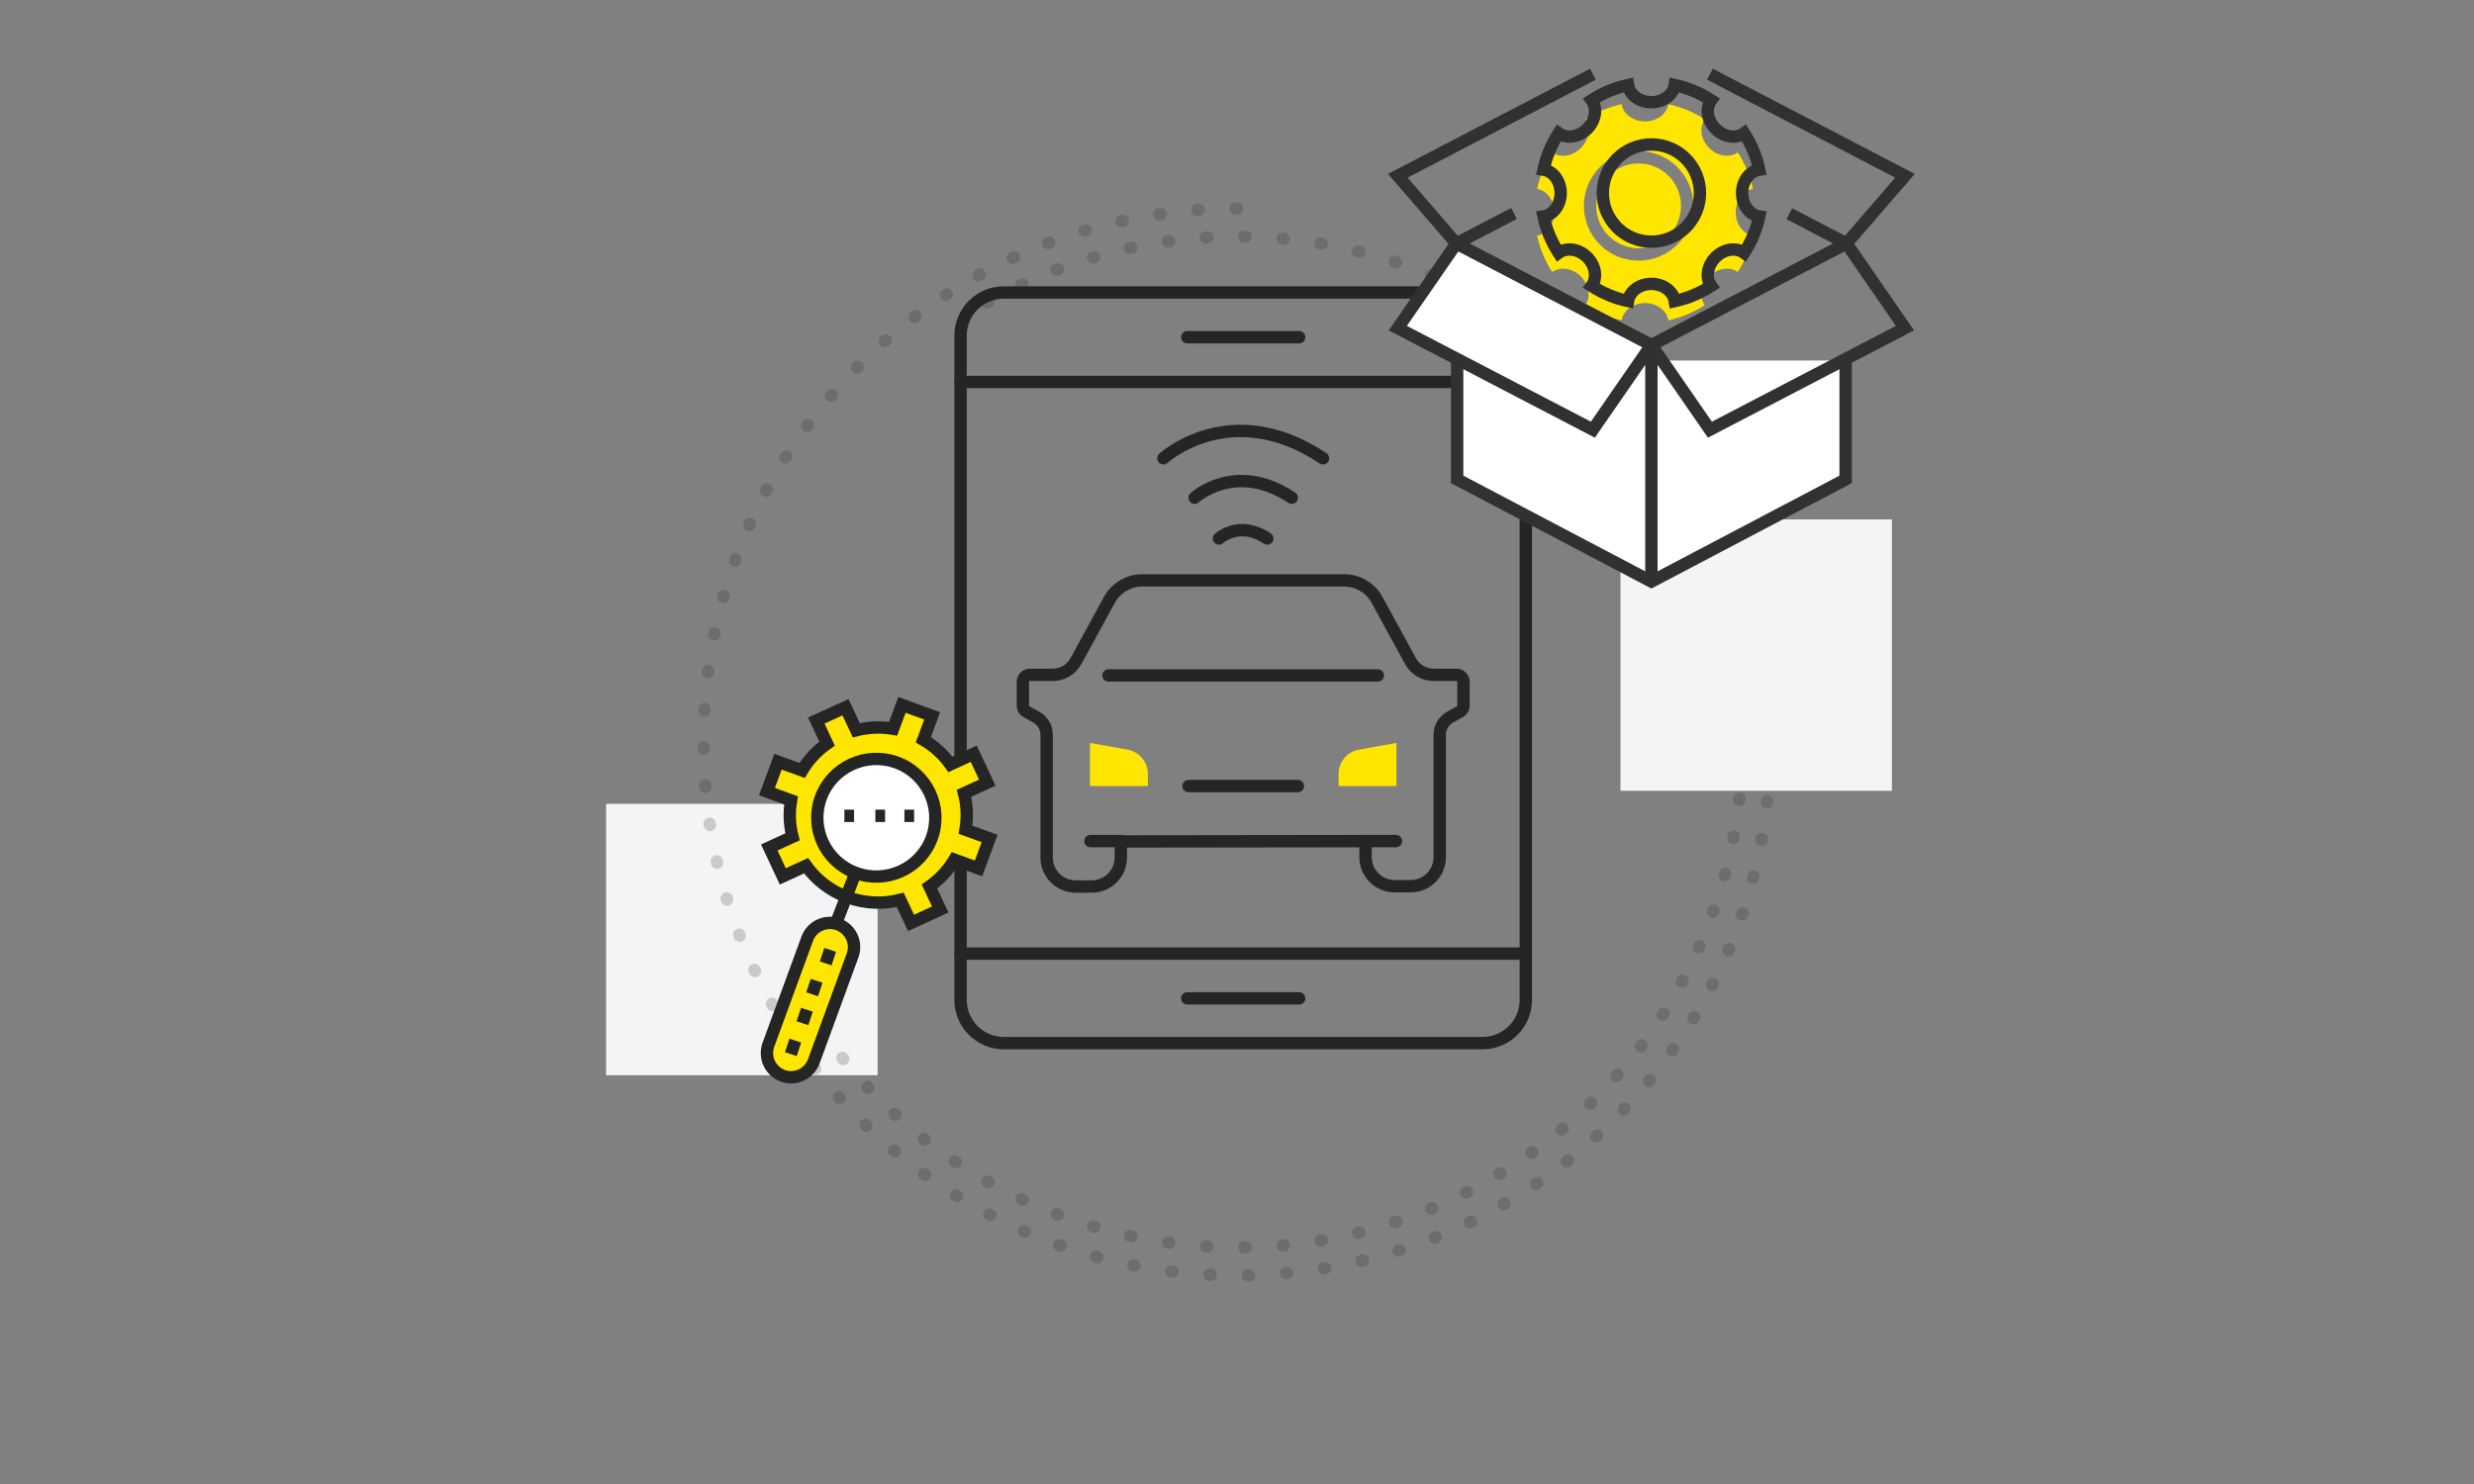 <svg width="200" height="120" viewBox="0 0 200 120" fill="none" xmlns="http://www.w3.org/2000/svg">
<rect x="0" y="0" width="200" height="120" fill="#808080" stroke="none"/>
<rect x="49" y="65" width="21.946" height="21.946" fill="#F3F4F5"/>
<path opacity="0.2" d="M64.61 80.433C75.895 99.978 100.887 106.675 120.432 95.39C139.978 84.106 146.675 59.113 135.39 39.568C124.106 20.022 99.113 13.325 79.568 24.61" stroke="#252525" stroke-linecap="round" stroke-dasharray="0.1 3"/>
<path opacity="0.2" d="M100 16.865C76.177 16.865 56.865 36.177 56.865 60C56.865 83.823 76.177 103.135 100 103.135C123.823 103.135 143.135 83.823 143.135 60" stroke="#252525" stroke-linecap="round" stroke-dasharray="0.1 3"/>
<rect x="131" y="42" width="21.946" height="21.946" fill="#F3F4F5"/>
<path d="M88.117 63.563H92.796V62.579C92.794 62.1 92.621 61.638 92.307 61.276C91.993 60.914 91.559 60.676 91.084 60.607L88.117 60.073V63.563Z" fill="#FFE600"/>
<path d="M110.394 68.015V69.316C110.394 69.937 110.641 70.533 111.081 70.973C111.521 71.412 112.117 71.66 112.74 71.661H114.043C114.666 71.66 115.262 71.412 115.702 70.973C116.142 70.533 116.389 69.937 116.389 69.316V59.414C116.39 59.127 116.466 58.844 116.611 58.595C116.756 58.346 116.964 58.14 117.214 57.997L117.935 57.59C118.045 57.549 118.14 57.475 118.207 57.379C118.274 57.283 118.309 57.169 118.309 57.052V55.136C118.309 54.985 118.249 54.841 118.142 54.734C118.036 54.628 117.891 54.568 117.74 54.568H115.889C115.509 54.567 115.136 54.465 114.809 54.271C114.482 54.077 114.213 53.8 114.03 53.467L111.319 48.503C111.058 48.028 110.673 47.631 110.205 47.354C109.738 47.077 109.204 46.931 108.661 46.93H92.344C91.8 46.931 91.267 47.077 90.799 47.354C90.332 47.631 89.947 48.028 89.685 48.503L86.974 53.467C86.791 53.799 86.522 54.077 86.195 54.27C85.868 54.464 85.495 54.567 85.115 54.568H83.264C83.113 54.568 82.968 54.628 82.86 54.734C82.753 54.84 82.692 54.985 82.691 55.136V57.052C82.691 57.169 82.727 57.283 82.794 57.379C82.861 57.475 82.955 57.548 83.064 57.59L83.79 57.997C84.04 58.14 84.247 58.347 84.391 58.596C84.535 58.845 84.611 59.127 84.611 59.414V69.342C84.611 69.963 84.858 70.559 85.298 70.999C85.738 71.438 86.334 71.686 86.957 71.687H88.26C88.569 71.687 88.874 71.626 89.159 71.508C89.444 71.391 89.703 71.218 89.921 71C90.138 70.782 90.311 70.523 90.429 70.239C90.546 69.954 90.607 69.65 90.606 69.342V68.041L110.394 68.015Z" stroke="#252525" stroke-linecap="round" stroke-linejoin="round"/>
<path d="M89.616 54.616H97.357H111.384" stroke="#252525" stroke-linecap="round" stroke-linejoin="round"/>
<path d="M112.888 63.563H108.209V62.579C108.209 62.101 108.381 61.638 108.695 61.276C109.008 60.914 109.442 60.676 109.916 60.607L112.888 60.073V63.563Z" fill="#FFE600"/>
<path d="M90.606 68.011H88.152" stroke="#252525" stroke-linecap="round" stroke-linejoin="round"/>
<path d="M110.394 68.011H112.848" stroke="#252525" stroke-linecap="round" stroke-linejoin="round"/>
<path d="M96.08 63.563H104.92" stroke="#252525" stroke-linecap="round" stroke-linejoin="round"/>
<path d="M95.98 27.27H105.025" stroke="#252525" stroke-linecap="round" stroke-linejoin="round"/>
<path d="M119.851 23.65H81.149C79.217 23.65 77.652 25.213 77.652 27.14V80.86C77.652 82.787 79.217 84.35 81.149 84.35H119.851C121.783 84.35 123.348 82.787 123.348 80.86V27.14C123.348 25.213 121.783 23.65 119.851 23.65Z" stroke="#252525" stroke-linecap="round" stroke-linejoin="round"/>
<path d="M95.98 80.73H105.025" stroke="#252525" stroke-linecap="round" stroke-linejoin="round"/>
<path d="M77.652 30.886H123.348" stroke="#252525" stroke-linecap="round" stroke-linejoin="round"/>
<path d="M123.348 77.11H77.652" stroke="#252525" stroke-linecap="round" stroke-linejoin="round"/>
<path d="M94.051 37.059C94.051 37.059 99.481 32.082 106.953 37.059" stroke="#252525" stroke-linecap="round" stroke-linejoin="round"/>
<path d="M96.575 40.249C96.575 40.249 99.881 37.215 104.429 40.249" stroke="#252525" stroke-linecap="round" stroke-linejoin="round"/>
<path d="M98.539 43.544C98.539 43.544 100.189 42.031 102.448 43.544" stroke="#252525" stroke-linecap="round" stroke-linejoin="round"/>
<path fill-rule="evenodd" clip-rule="evenodd" d="M79.103 70.221L80 67.802L78.051 67.095C78.224 66.095 78.176 65.094 77.931 64.149L79.812 63.286L78.718 60.949L76.836 61.812C76.267 61.015 75.525 60.331 74.643 59.816L75.358 57.887L72.915 57L72.199 58.929C71.19 58.758 70.178 58.805 69.222 59.048L68.351 57.187L65.989 58.269L66.861 60.131C66.056 60.695 65.365 61.429 64.845 62.301L62.896 61.595L62 64.012L63.949 64.72C63.776 65.719 63.823 66.721 64.069 67.666L62.188 68.529L63.282 70.866L65.163 70.004C65.972 71.135 67.121 72.045 68.536 72.558C69.949 73.07 71.421 73.112 72.777 72.766L73.648 74.628L76.01 73.546L75.138 71.684C75.943 71.12 76.633 70.386 77.155 69.513L79.103 70.221Z" fill="#FFE600" stroke="#252525"/>
<path fill-rule="evenodd" clip-rule="evenodd" d="M75.324 67.764C74.417 70.231 71.675 71.497 69.2 70.592C66.726 69.688 65.455 66.955 66.363 64.489C67.27 62.022 70.012 60.756 72.487 61.66C74.961 62.565 76.232 65.298 75.324 67.764Z" fill="white" stroke="#252525"/>
<path fill-rule="evenodd" clip-rule="evenodd" d="M63.281 86.989V86.989C62.268 86.617 61.749 85.493 62.12 84.479L65.257 75.911C65.629 74.897 66.75 74.377 67.763 74.748C68.775 75.12 69.295 76.244 68.923 77.258L65.786 85.826C65.415 86.84 64.293 87.361 63.281 86.989Z" fill="#FFE600" stroke="#252525"/>
<path fill-rule="evenodd" clip-rule="evenodd" d="M69.044 70.884L67.478 74.941Z" fill="#FFE600"/>
<path d="M69.044 70.884L67.478 74.941" stroke="#252525"/>
<path d="M67.112 76.812L66.748 77.904" stroke="#252525"/>
<path d="M66.017 79.309L65.653 80.401" stroke="#252525"/>
<path d="M65.234 81.649L64.87 82.741" stroke="#252525"/>
<path d="M64.295 84.145L63.932 85.237" stroke="#252525"/>
<path d="M68.261 65.97H69.043" stroke="#252525"/>
<path d="M70.765 65.97H71.548" stroke="#252525"/>
<path d="M73.113 65.97H73.896" stroke="#252525"/>
<path fill-rule="evenodd" clip-rule="evenodd" d="M141.706 15.271C140.924 15.392 140.316 16.188 140.316 17.162C140.316 18.136 140.924 18.931 141.706 19.053C141.477 20.12 141.056 21.112 140.484 22C139.844 21.534 138.855 21.668 138.169 22.356C137.482 23.043 137.349 24.033 137.814 24.674C136.928 25.247 135.936 25.669 134.871 25.899C134.75 25.114 133.955 24.507 132.983 24.507C132.011 24.507 131.216 25.114 131.095 25.899C130.03 25.669 129.038 25.247 128.152 24.674C128.617 24.033 128.484 23.043 127.798 22.356C127.111 21.668 126.122 21.534 125.483 22C124.91 21.112 124.489 20.12 124.26 19.053C125.042 18.931 125.649 18.136 125.649 17.162C125.649 16.188 125.042 15.392 124.26 15.271C124.489 14.204 124.91 13.211 125.483 12.323C126.122 12.789 127.111 12.656 127.798 11.968C128.484 11.28 128.617 10.29 128.152 9.65C129.038 9.077 130.03 8.655 131.095 8.425C131.216 9.209 132.011 9.817 132.983 9.817C133.955 9.817 134.75 9.209 134.871 8.425C135.936 8.655 136.928 9.077 137.814 9.65C137.349 10.29 137.482 11.28 138.169 11.968C138.855 12.656 139.844 12.789 140.484 12.323C141.056 13.211 141.477 14.204 141.706 15.271ZM129.041 16.645C129.041 14.749 130.575 13.213 132.466 13.213C134.357 13.213 135.892 14.749 135.892 16.645C135.892 18.541 134.357 20.077 132.466 20.077C130.575 20.077 129.041 18.541 129.041 16.645ZM132.466 12.213C130.021 12.213 128.041 14.198 128.041 16.645C128.041 19.092 130.021 21.077 132.466 21.077C134.911 21.077 136.892 19.092 136.892 16.645C136.892 14.198 134.911 12.213 132.466 12.213Z" fill="#FFE600"/>
<path fill-rule="evenodd" clip-rule="evenodd" d="M137.426 15.611C137.426 17.782 135.668 19.543 133.5 19.543C131.332 19.543 129.574 17.782 129.574 15.611C129.574 13.44 131.332 11.679 133.5 11.679C135.668 11.679 137.426 13.44 137.426 15.611Z" stroke="#313131"/>
<path fill-rule="evenodd" clip-rule="evenodd" d="M140.833 15.611C140.833 14.637 141.44 13.841 142.223 13.72C141.994 12.653 141.572 11.66 141.001 10.773C140.361 11.239 139.372 11.105 138.686 10.417C137.999 9.729 137.866 8.739 138.331 8.099C137.445 7.526 136.453 7.104 135.388 6.874C135.267 7.658 134.472 8.266 133.5 8.266C132.527 8.266 131.733 7.658 131.612 6.874C130.547 7.104 129.555 7.526 128.669 8.099C129.134 8.739 129.001 9.729 128.315 10.417C127.628 11.105 126.639 11.239 125.999 10.773C125.427 11.66 125.006 12.653 124.776 13.72C125.559 13.841 126.166 14.637 126.166 15.611C126.166 16.585 125.559 17.381 124.776 17.502C125.006 18.569 125.427 19.561 125.999 20.449C126.639 19.984 127.628 20.117 128.315 20.805C129.001 21.492 129.134 22.483 128.669 23.123C129.555 23.696 130.547 24.118 131.612 24.348C131.733 23.564 132.527 22.956 133.5 22.956C134.472 22.956 135.267 23.564 135.388 24.348C136.453 24.118 137.445 23.696 138.331 23.123C137.866 22.483 137.999 21.492 138.686 20.805C139.372 20.117 140.361 19.984 141.001 20.449C141.572 19.561 141.994 18.569 142.223 17.502C141.44 17.381 140.833 16.585 140.833 15.611Z" stroke="#313131"/>
<path fill-rule="evenodd" clip-rule="evenodd" d="M117.798 29.153V38.764L133.5 47.026L149.202 38.764V29.153" fill="white"/>
<path d="M117.798 29.153V38.764L133.5 47.026L149.202 38.764V29.153" stroke="#313131"/>
<path d="M133.5 27.843V47.064" stroke="#313131"/>
<path fill-rule="evenodd" clip-rule="evenodd" d="M154 26.532L138.231 34.745L133.5 27.901L149.269 19.688L154 26.532Z" stroke="#313131"/>
<path fill-rule="evenodd" clip-rule="evenodd" d="M113 26.532L128.769 34.745L133.5 27.901L117.731 19.688L113 26.532Z" fill="white" stroke="#313131"/>
<path d="M144.655 17.285L149.269 19.688L154 14.213L138.231 6" stroke="#313131"/>
<path d="M122.394 17.26L117.731 19.688L113 14.213L128.769 6" stroke="#313131"/>
</svg>
